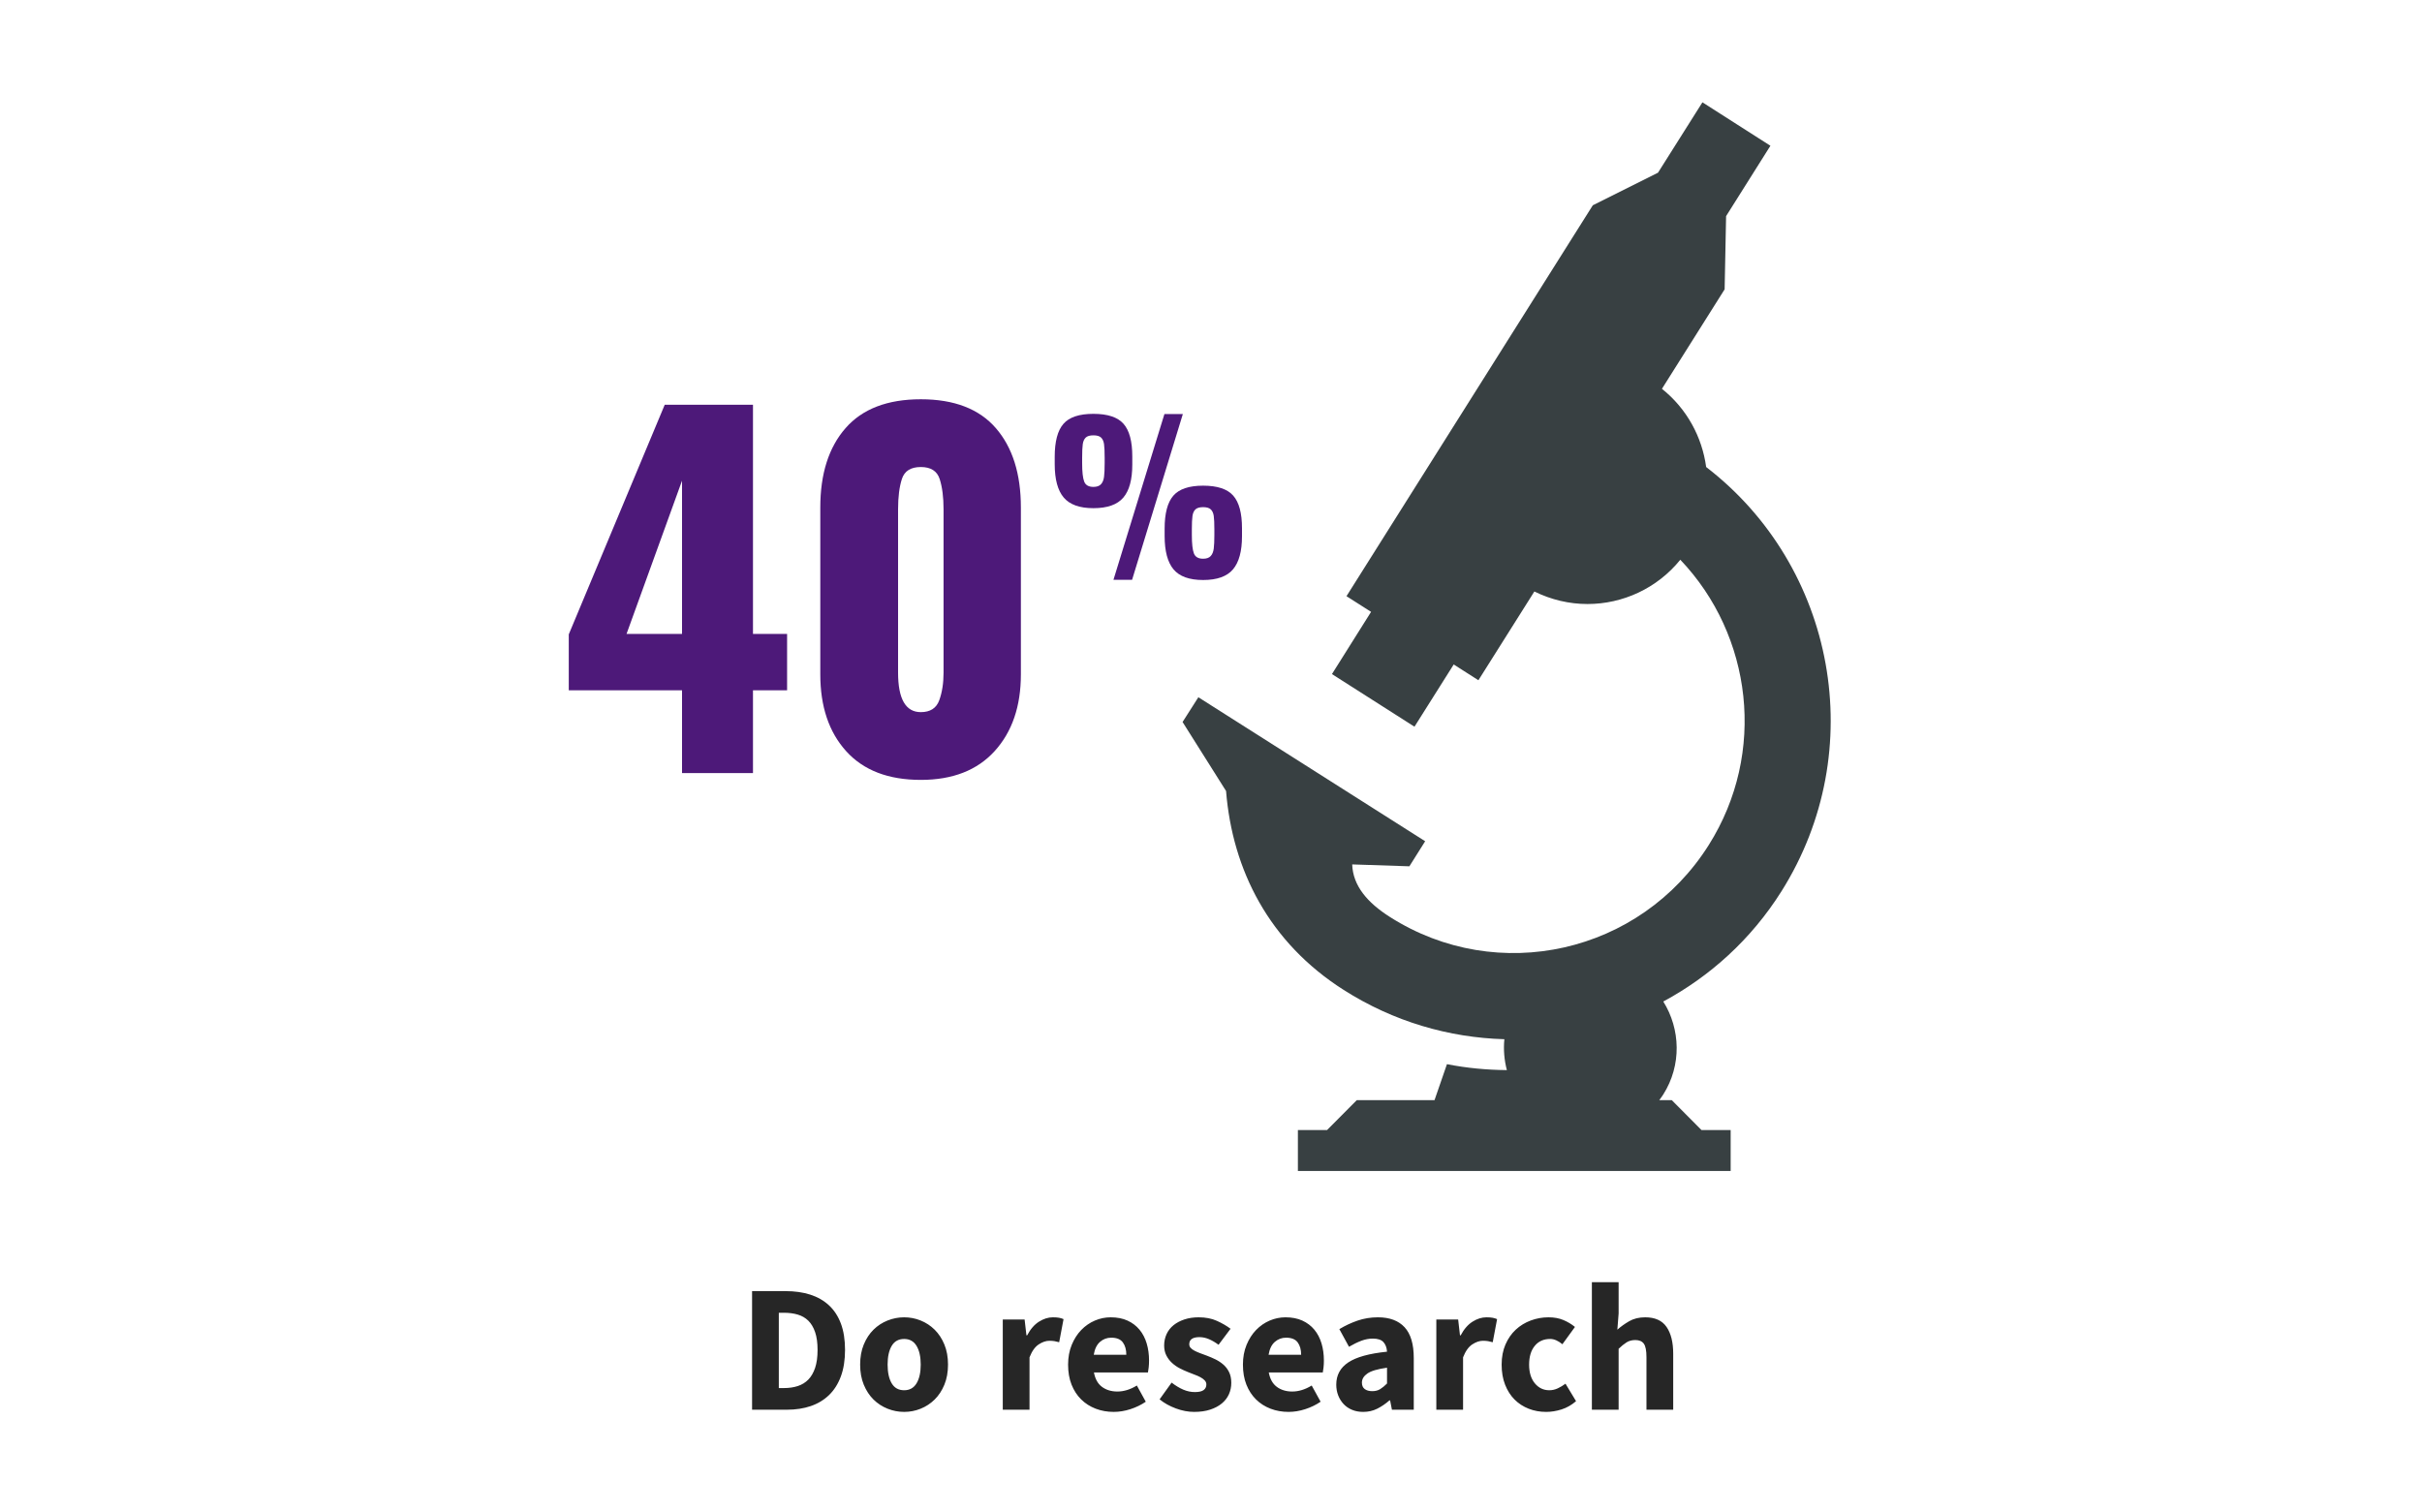 <?xml version="1.0" encoding="UTF-8"?>
<svg width="213px" height="133px" viewBox="0 0 213 133" version="1.1" xmlns="http://www.w3.org/2000/svg" xmlns:xlink="http://www.w3.org/1999/xlink">
    <!-- Generator: Sketch 56.3 (81716) - https://sketch.com -->
    <title>research</title>
    <desc>Created with Sketch.</desc>
    <g id="research" stroke="none" stroke-width="1" fill="none" fill-rule="evenodd">
        <path d="M66.14,124 L66.14,113.568 L69.084,113.568 C69.884,113.568 70.604,113.669 71.244,113.872 C71.884,114.075 72.433,114.387 72.892,114.808 C73.351,115.229 73.703,115.765 73.948,116.416 C74.193,117.067 74.316,117.84 74.316,118.736 C74.316,119.632 74.193,120.411 73.948,121.072 C73.703,121.733 73.356,122.28 72.908,122.712 C72.46,123.144 71.924,123.467 71.3,123.68 C70.676,123.893 69.98,124 69.212,124 L66.14,124 Z M68.492,122.096 L68.94,122.096 C69.388,122.096 69.793,122.037 70.156,121.92 C70.519,121.803 70.828,121.613 71.084,121.352 C71.34,121.091 71.54,120.747 71.684,120.32 C71.828,119.893 71.9,119.365 71.9,118.736 C71.9,118.117 71.828,117.597 71.684,117.176 C71.54,116.755 71.34,116.419 71.084,116.168 C70.828,115.917 70.519,115.739 70.156,115.632 C69.793,115.525 69.388,115.472 68.94,115.472 L68.492,115.472 L68.492,122.096 Z M79.516,124.192 C79.015,124.192 78.529,124.099 78.06,123.912 C77.591,123.725 77.177,123.456 76.82,123.104 C76.463,122.752 76.177,122.317 75.964,121.8 C75.751,121.283 75.644,120.693 75.644,120.032 C75.644,119.371 75.751,118.781 75.964,118.264 C76.177,117.747 76.463,117.312 76.82,116.96 C77.177,116.608 77.591,116.339 78.06,116.152 C78.529,115.965 79.015,115.872 79.516,115.872 C80.017,115.872 80.5,115.965 80.964,116.152 C81.428,116.339 81.839,116.608 82.196,116.96 C82.553,117.312 82.839,117.747 83.052,118.264 C83.265,118.781 83.372,119.371 83.372,120.032 C83.372,120.693 83.265,121.283 83.052,121.8 C82.839,122.317 82.553,122.752 82.196,123.104 C81.839,123.456 81.428,123.725 80.964,123.912 C80.5,124.099 80.017,124.192 79.516,124.192 Z M79.516,122.288 C79.996,122.288 80.359,122.085 80.604,121.68 C80.849,121.275 80.972,120.725 80.972,120.032 C80.972,119.339 80.849,118.789 80.604,118.384 C80.359,117.979 79.996,117.776 79.516,117.776 C79.025,117.776 78.66,117.979 78.42,118.384 C78.18,118.789 78.06,119.339 78.06,120.032 C78.06,120.725 78.18,121.275 78.42,121.68 C78.66,122.085 79.025,122.288 79.516,122.288 Z M88.188,124 L88.188,116.064 L90.108,116.064 L90.268,117.456 L90.332,117.456 C90.62,116.912 90.967,116.512 91.372,116.256 C91.777,116 92.183,115.872 92.588,115.872 C92.812,115.872 92.996,115.885 93.14,115.912 C93.284,115.939 93.415,115.979 93.532,116.032 L93.148,118.064 C92.999,118.021 92.86,117.989 92.732,117.968 C92.604,117.947 92.455,117.936 92.284,117.936 C91.985,117.936 91.673,118.043 91.348,118.256 C91.023,118.469 90.753,118.848 90.54,119.392 L90.54,124 L88.188,124 Z M97.948,124.192 C97.383,124.192 96.855,124.099 96.364,123.912 C95.873,123.725 95.447,123.453 95.084,123.096 C94.721,122.739 94.439,122.304 94.236,121.792 C94.033,121.28 93.932,120.693 93.932,120.032 C93.932,119.392 94.039,118.813 94.252,118.296 C94.465,117.779 94.745,117.341 95.092,116.984 C95.439,116.627 95.836,116.352 96.284,116.16 C96.732,115.968 97.196,115.872 97.676,115.872 C98.241,115.872 98.735,115.968 99.156,116.16 C99.577,116.352 99.929,116.619 100.212,116.96 C100.495,117.301 100.705,117.704 100.844,118.168 C100.983,118.632 101.052,119.136 101.052,119.68 C101.052,119.893 101.041,120.096 101.02,120.288 C100.999,120.48 100.977,120.624 100.956,120.72 L96.204,120.72 C96.311,121.296 96.548,121.72 96.916,121.992 C97.284,122.264 97.735,122.4 98.268,122.4 C98.833,122.4 99.404,122.224 99.98,121.872 L100.764,123.296 C100.359,123.573 99.908,123.792 99.412,123.952 C98.916,124.112 98.428,124.192 97.948,124.192 Z M96.188,119.168 L99.052,119.168 C99.052,118.72 98.951,118.357 98.748,118.08 C98.545,117.803 98.204,117.664 97.724,117.664 C97.351,117.664 97.023,117.787 96.74,118.032 C96.457,118.277 96.273,118.656 96.188,119.168 Z M105.02,124.192 C104.497,124.192 103.961,124.091 103.412,123.888 C102.863,123.685 102.385,123.419 101.98,123.088 L103.036,121.616 C103.399,121.893 103.745,122.101 104.076,122.24 C104.407,122.379 104.743,122.448 105.084,122.448 C105.436,122.448 105.692,122.389 105.852,122.272 C106.012,122.155 106.092,121.989 106.092,121.776 C106.092,121.648 106.047,121.533 105.956,121.432 C105.865,121.331 105.743,121.237 105.588,121.152 C105.433,121.067 105.26,120.989 105.068,120.92 C104.876,120.851 104.679,120.773 104.476,120.688 C104.231,120.592 103.985,120.48 103.74,120.352 C103.495,120.224 103.271,120.067 103.068,119.88 C102.865,119.693 102.7,119.475 102.572,119.224 C102.444,118.973 102.38,118.683 102.38,118.352 C102.38,117.989 102.452,117.653 102.596,117.344 C102.74,117.035 102.945,116.773 103.212,116.56 C103.479,116.347 103.799,116.179 104.172,116.056 C104.545,115.933 104.961,115.872 105.42,115.872 C106.028,115.872 106.561,115.976 107.02,116.184 C107.479,116.392 107.879,116.624 108.22,116.88 L107.164,118.288 C106.876,118.075 106.593,117.909 106.316,117.792 C106.039,117.675 105.761,117.616 105.484,117.616 C104.887,117.616 104.588,117.824 104.588,118.24 C104.588,118.368 104.631,118.477 104.716,118.568 C104.801,118.659 104.916,118.741 105.06,118.816 C105.204,118.891 105.369,118.963 105.556,119.032 C105.743,119.101 105.937,119.173 106.14,119.248 C106.396,119.344 106.649,119.453 106.9,119.576 C107.151,119.699 107.38,119.851 107.588,120.032 C107.796,120.213 107.964,120.435 108.092,120.696 C108.22,120.957 108.284,121.269 108.284,121.632 C108.284,121.995 108.215,122.331 108.076,122.64 C107.937,122.949 107.729,123.219 107.452,123.448 C107.175,123.677 106.833,123.859 106.428,123.992 C106.023,124.125 105.553,124.192 105.02,124.192 Z M113.324,124.192 C112.759,124.192 112.231,124.099 111.74,123.912 C111.249,123.725 110.823,123.453 110.46,123.096 C110.097,122.739 109.815,122.304 109.612,121.792 C109.409,121.28 109.308,120.693 109.308,120.032 C109.308,119.392 109.415,118.813 109.628,118.296 C109.841,117.779 110.121,117.341 110.468,116.984 C110.815,116.627 111.212,116.352 111.66,116.16 C112.108,115.968 112.572,115.872 113.052,115.872 C113.617,115.872 114.111,115.968 114.532,116.16 C114.953,116.352 115.305,116.619 115.588,116.96 C115.871,117.301 116.081,117.704 116.22,118.168 C116.359,118.632 116.428,119.136 116.428,119.68 C116.428,119.893 116.417,120.096 116.396,120.288 C116.375,120.48 116.353,120.624 116.332,120.72 L111.58,120.72 C111.687,121.296 111.924,121.72 112.292,121.992 C112.66,122.264 113.111,122.4 113.644,122.4 C114.209,122.4 114.78,122.224 115.356,121.872 L116.14,123.296 C115.735,123.573 115.284,123.792 114.788,123.952 C114.292,124.112 113.804,124.192 113.324,124.192 Z M111.564,119.168 L114.428,119.168 C114.428,118.72 114.327,118.357 114.124,118.08 C113.921,117.803 113.58,117.664 113.1,117.664 C112.727,117.664 112.399,117.787 112.116,118.032 C111.833,118.277 111.649,118.656 111.564,119.168 Z M119.884,124.192 C119.521,124.192 119.193,124.131 118.9,124.008 C118.607,123.885 118.359,123.715 118.156,123.496 C117.953,123.277 117.796,123.024 117.684,122.736 C117.572,122.448 117.516,122.133 117.516,121.792 C117.516,120.96 117.868,120.309 118.572,119.84 C119.276,119.371 120.412,119.056 121.98,118.896 C121.959,118.544 121.855,118.264 121.668,118.056 C121.481,117.848 121.169,117.744 120.732,117.744 C120.391,117.744 120.052,117.808 119.716,117.936 C119.38,118.064 119.02,118.24 118.636,118.464 L117.788,116.912 C118.3,116.603 118.836,116.352 119.396,116.16 C119.956,115.968 120.551,115.872 121.18,115.872 C122.204,115.872 122.985,116.163 123.524,116.744 C124.063,117.325 124.332,118.229 124.332,119.456 L124.332,124 L122.412,124 L122.252,123.184 L122.188,123.184 C121.847,123.483 121.489,123.725 121.116,123.912 C120.743,124.099 120.332,124.192 119.884,124.192 Z M120.684,122.368 C120.951,122.368 121.18,122.309 121.372,122.192 C121.564,122.075 121.767,121.909 121.98,121.696 L121.98,120.304 C121.148,120.421 120.572,120.592 120.252,120.816 C119.932,121.04 119.772,121.307 119.772,121.616 C119.772,121.872 119.855,122.061 120.02,122.184 C120.185,122.307 120.407,122.368 120.684,122.368 Z M126.316,124 L126.316,116.064 L128.236,116.064 L128.396,117.456 L128.46,117.456 C128.748,116.912 129.095,116.512 129.5,116.256 C129.905,116 130.311,115.872 130.716,115.872 C130.94,115.872 131.124,115.885 131.268,115.912 C131.412,115.939 131.543,115.979 131.66,116.032 L131.276,118.064 C131.127,118.021 130.988,117.989 130.86,117.968 C130.732,117.947 130.583,117.936 130.412,117.936 C130.113,117.936 129.801,118.043 129.476,118.256 C129.151,118.469 128.881,118.848 128.668,119.392 L128.668,124 L126.316,124 Z M135.98,124.192 C135.425,124.192 134.911,124.099 134.436,123.912 C133.961,123.725 133.548,123.456 133.196,123.104 C132.844,122.752 132.567,122.317 132.364,121.8 C132.161,121.283 132.06,120.693 132.06,120.032 C132.06,119.371 132.172,118.781 132.396,118.264 C132.62,117.747 132.921,117.312 133.3,116.96 C133.679,116.608 134.119,116.339 134.62,116.152 C135.121,115.965 135.644,115.872 136.188,115.872 C136.679,115.872 137.113,115.952 137.492,116.112 C137.871,116.272 138.209,116.475 138.508,116.72 L137.404,118.24 C137.031,117.931 136.673,117.776 136.332,117.776 C135.756,117.776 135.303,117.979 134.972,118.384 C134.641,118.789 134.476,119.339 134.476,120.032 C134.476,120.725 134.644,121.275 134.98,121.68 C135.316,122.085 135.74,122.288 136.252,122.288 C136.508,122.288 136.756,122.232 136.996,122.12 C137.236,122.008 137.463,121.872 137.676,121.712 L138.604,123.248 C138.209,123.589 137.783,123.832 137.324,123.976 C136.865,124.12 136.417,124.192 135.98,124.192 Z M139.996,124 L139.996,112.784 L142.348,112.784 L142.348,115.536 L142.236,116.96 C142.535,116.693 142.881,116.445 143.276,116.216 C143.671,115.987 144.14,115.872 144.684,115.872 C145.548,115.872 146.175,116.155 146.564,116.72 C146.953,117.285 147.148,118.069 147.148,119.072 L147.148,124 L144.796,124 L144.796,119.376 C144.796,118.8 144.719,118.405 144.564,118.192 C144.409,117.979 144.161,117.872 143.82,117.872 C143.521,117.872 143.265,117.939 143.052,118.072 C142.839,118.205 142.604,118.395 142.348,118.64 L142.348,124 L139.996,124 Z" id="Doresearch" fill-opacity="0.85" fill="#000000" fill-rule="nonzero"></path>
        <path d="M159.612,61.331 L139.666,73.996 L141.053,76.201 L146.083,76.035 C146.019,77.909 144.75,79.397 142.769,80.655 C133.285,86.698 120.732,83.869 114.725,74.327 C109.613,66.217 110.9,55.876 117.227,49.236 C119.272,51.762 122.302,53.13 125.388,53.13 C125.397,53.13 125.397,53.13 125.397,53.13 C126.976,53.13 128.574,52.763 130.062,52.028 L134.983,59.834 L137.155,58.448 L140.606,63.921 L147.863,59.293 L144.422,53.819 L146.585,52.441 L124.922,18.056 L119.189,15.19 L115.282,9 L109.303,12.821 L113.201,19.011 L113.329,25.449 L118.843,34.201 C116.652,35.946 115.31,38.444 114.954,41.08 C103.579,49.824 100.53,66.006 108.335,78.405 C111.001,82.639 114.625,85.89 118.724,88.094 C117.208,90.519 117.099,93.696 118.724,96.268 C118.833,96.443 118.961,96.608 119.08,96.773 L117.975,96.773 L115.364,99.4 L112.799,99.4 L112.799,103 L150.858,103 L150.858,99.4 L148.293,99.4 L145.682,96.773 L138.844,96.773 L137.749,93.605 C135.996,93.954 134.234,94.11 132.481,94.128 C132.709,93.246 132.792,92.328 132.7,91.41 C137.557,91.272 142.432,89.876 146.832,87.075 C153.386,82.905 156.618,76.531 157.175,69.579 L161,63.508 L159.612,61.331 Z" id="Path" fill="#384042" fill-rule="nonzero" transform="translate(132.5, 56) scale(-1, 1) translate(-132.5, -56) "></path>
        <path d="M59.98,60.72 L50.02,60.72 L50.02,55.8 L58.46,35.6 L66.22,35.6 L66.22,55.76 L69.22,55.76 L69.22,60.72 L66.22,60.72 L66.22,68 L59.98,68 L59.98,60.72 Z M59.98,55.76 L59.98,42.28 L55.1,55.76 L59.98,55.76 Z M80.98,68.6 C78.127,68.6 75.94,67.76 74.42,66.08 C72.9,64.4 72.14,62.147 72.14,59.32 L72.14,44.64 C72.14,41.68 72.88,39.353 74.36,37.66 C75.84,35.967 78.047,35.12 80.98,35.12 C83.913,35.12 86.113,35.967 87.58,37.66 C89.047,39.353 89.78,41.68 89.78,44.64 L89.78,59.32 C89.78,62.12 89.013,64.367 87.48,66.06 C85.947,67.753 83.78,68.6 80.98,68.6 Z M80.98,62.64 C81.807,62.64 82.347,62.293 82.6,61.6 C82.853,60.907 82.98,60.093 82.98,59.16 L82.98,44.8 C82.98,43.733 82.867,42.847 82.64,42.14 C82.413,41.433 81.86,41.08 80.98,41.08 C80.1,41.08 79.547,41.427 79.32,42.12 C79.093,42.813 78.98,43.707 78.98,44.8 L78.98,59.16 C78.98,61.48 79.647,62.64 80.98,62.64 Z" id="40" fill="#4D1979" fill-rule="nonzero"></path>
        <path d="M96.158,44.7 C94.946,44.7 94.076,44.388 93.548,43.764 C93.02,43.14 92.756,42.162 92.756,40.83 L92.756,40.182 C92.756,38.838 93.011,37.872 93.521,37.284 C94.031,36.696 94.91,36.402 96.158,36.402 C97.406,36.402 98.288,36.693 98.804,37.275 C99.32,37.857 99.578,38.814 99.578,40.146 L99.578,40.866 C99.578,42.186 99.314,43.155 98.786,43.773 C98.258,44.391 97.382,44.7 96.158,44.7 Z M102.404,36.42 L104.024,36.42 L99.56,51 L97.922,51 L102.404,36.42 Z M96.158,42.828 C96.458,42.828 96.68,42.75 96.824,42.594 C96.968,42.438 97.058,42.219 97.094,41.937 C97.13,41.655 97.148,41.25 97.148,40.722 L97.148,40.272 C97.148,39.732 97.13,39.333 97.094,39.075 C97.058,38.817 96.971,38.622 96.833,38.49 C96.695,38.358 96.47,38.292 96.158,38.292 C95.846,38.292 95.621,38.358 95.483,38.49 C95.345,38.622 95.258,38.817 95.222,39.075 C95.186,39.333 95.168,39.726 95.168,40.254 L95.168,40.74 C95.168,41.508 95.228,42.048 95.348,42.36 C95.468,42.672 95.738,42.828 96.158,42.828 Z M105.806,51.018 C104.594,51.018 103.727,50.706 103.205,50.082 C102.683,49.458 102.422,48.48 102.422,47.148 L102.422,46.5 C102.422,45.156 102.677,44.19 103.187,43.602 C103.697,43.014 104.57,42.72 105.806,42.72 C107.054,42.72 107.936,43.011 108.452,43.593 C108.968,44.175 109.226,45.132 109.226,46.464 L109.226,47.166 C109.226,48.486 108.962,49.458 108.434,50.082 C107.906,50.706 107.03,51.018 105.806,51.018 Z M105.806,49.146 C106.106,49.146 106.328,49.068 106.472,48.912 C106.616,48.756 106.706,48.537 106.742,48.255 C106.778,47.973 106.796,47.574 106.796,47.058 L106.796,46.572 C106.796,46.032 106.778,45.636 106.742,45.384 C106.706,45.132 106.619,44.94 106.481,44.808 C106.343,44.676 106.118,44.61 105.806,44.61 C105.494,44.61 105.269,44.676 105.131,44.808 C104.993,44.94 104.906,45.135 104.87,45.393 C104.834,45.651 104.816,46.044 104.816,46.572 L104.816,47.058 C104.816,47.826 104.876,48.366 104.996,48.678 C105.116,48.99 105.386,49.146 105.806,49.146 Z" id="%" fill="#4D1979" fill-rule="nonzero"></path>
    </g>
</svg>